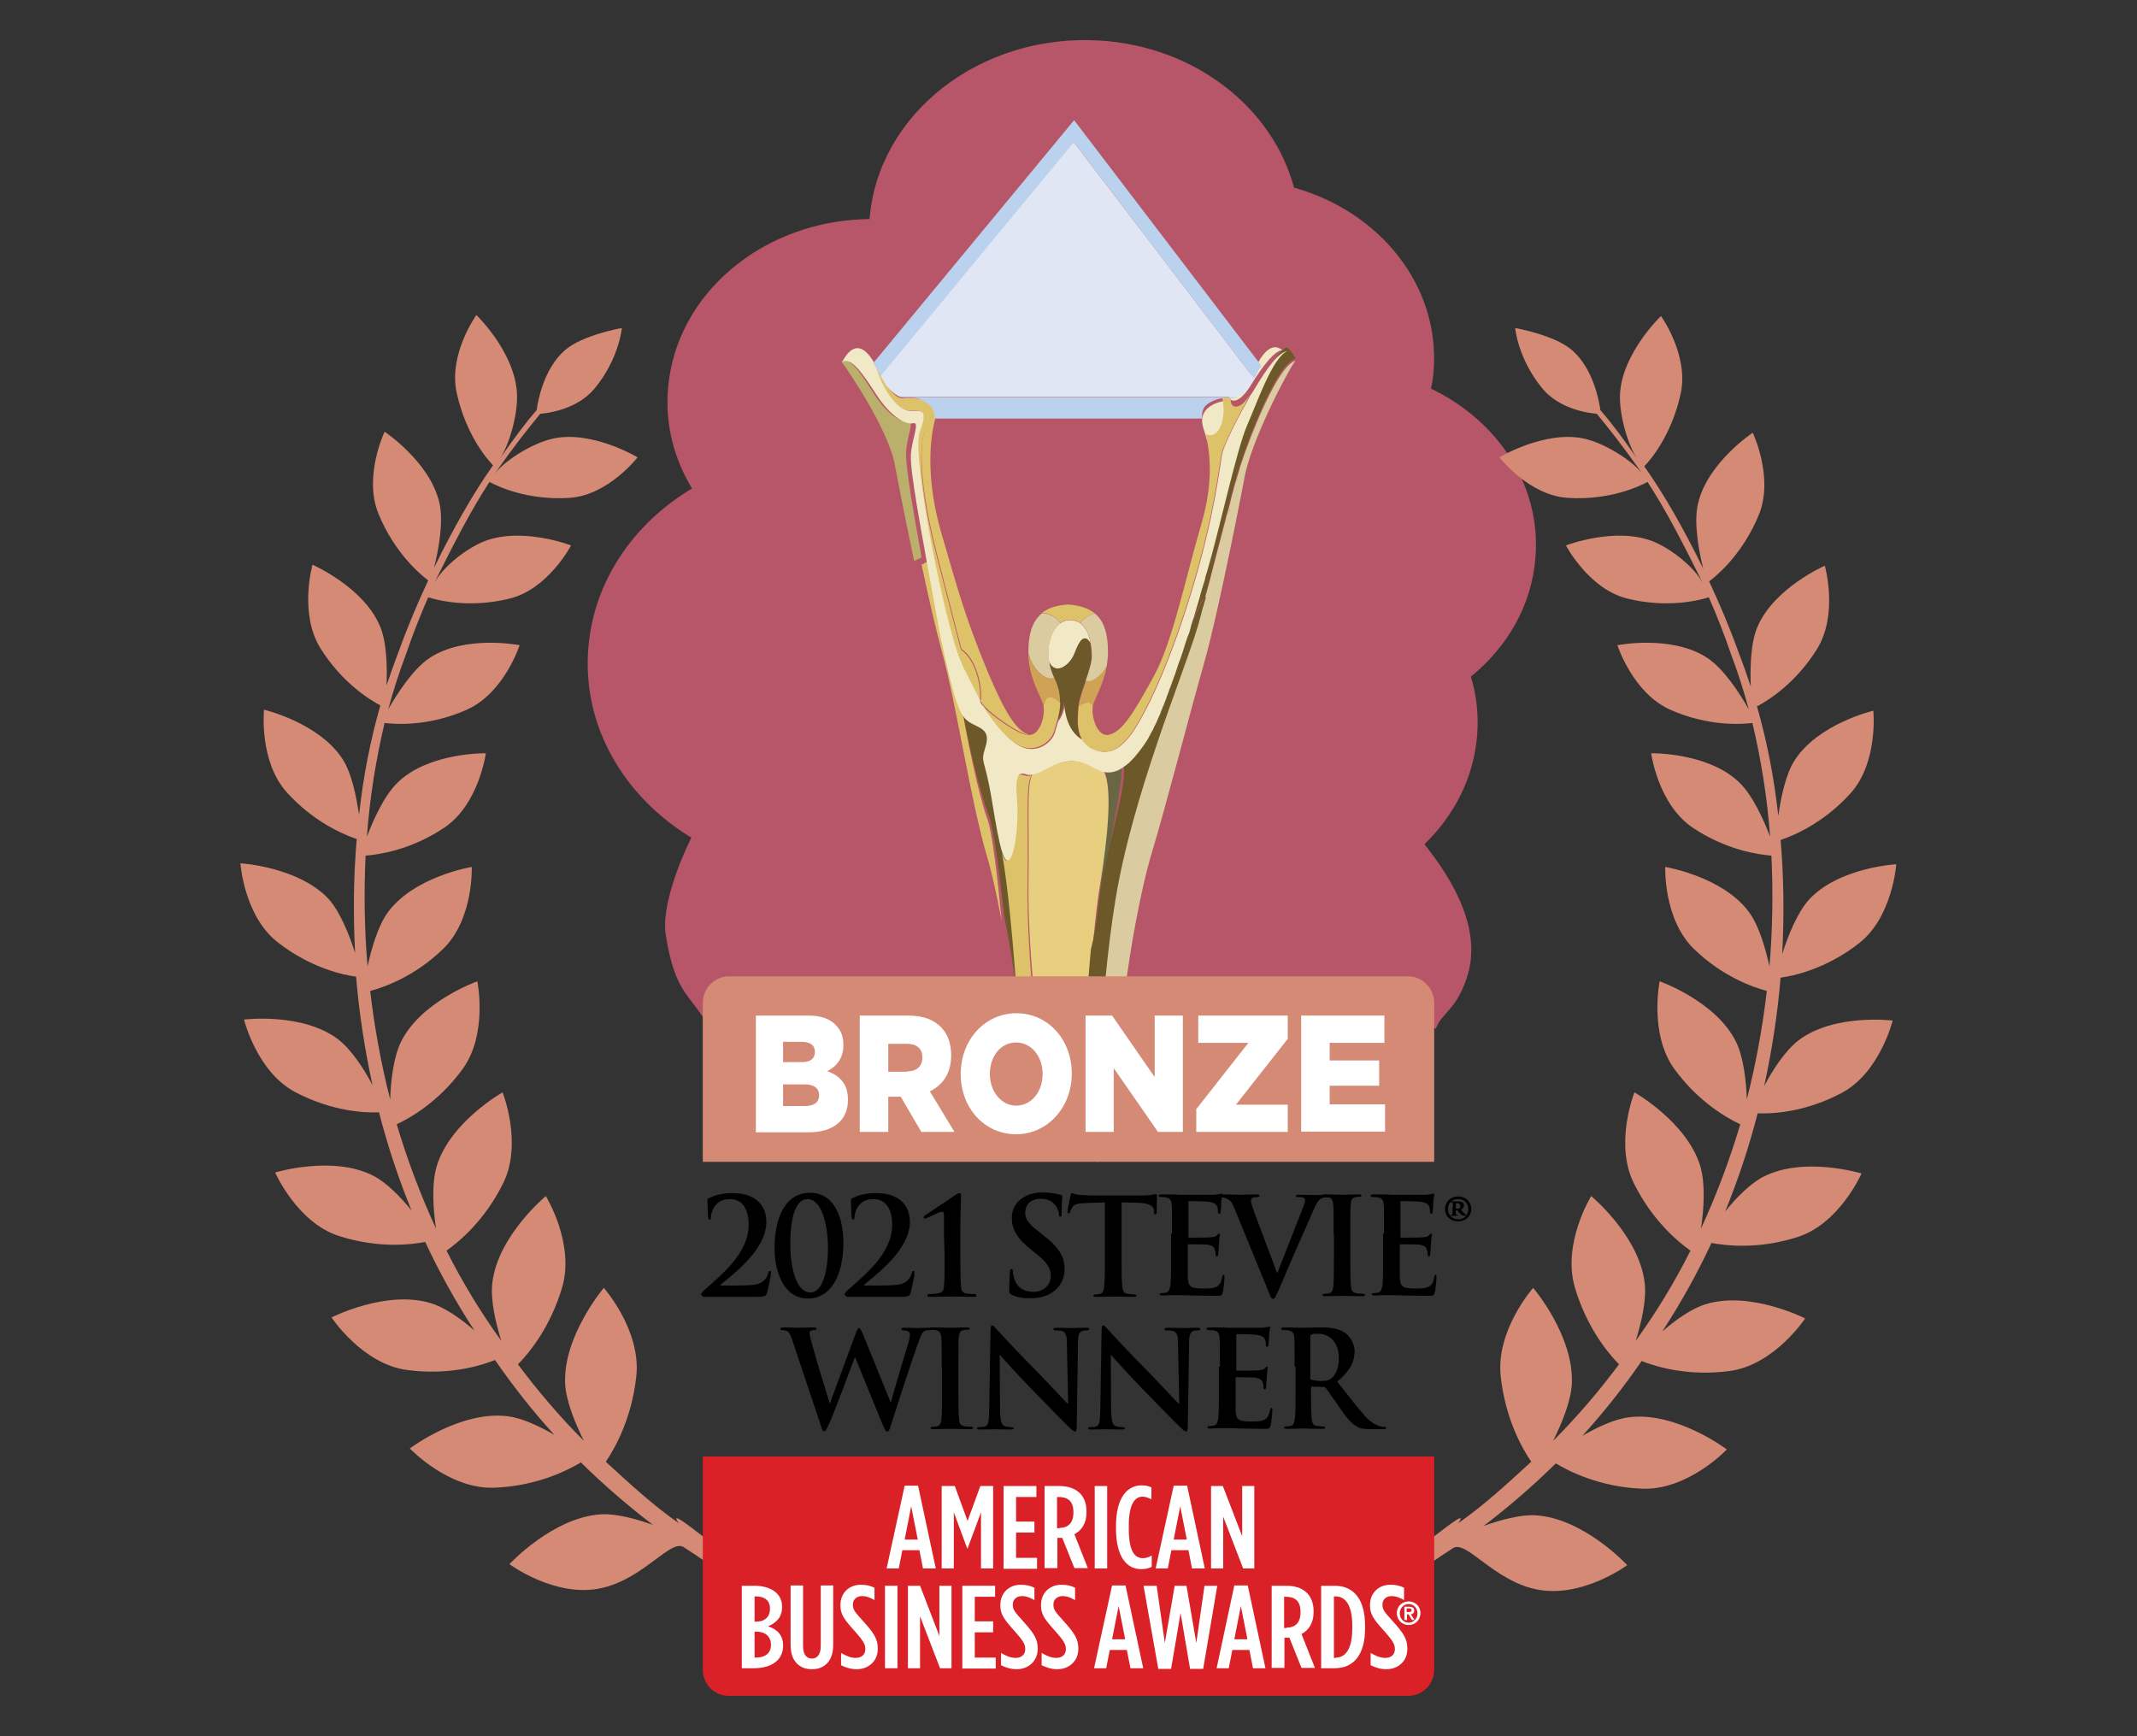 <?xml version="1.0" encoding="UTF-8"?> <svg xmlns="http://www.w3.org/2000/svg" width="160" height="130" viewBox="0 0 160 130" fill="none"><rect x="0" y="0" width="160" height="130" fill="#333333" stroke="none"/><g clip-path="url(#clip0_1443_1634)"><path d="M53.095 76.975C51.788 74.401 50.58 74.673 49.84 69.97C49.52 67.915 50.876 64.499 51.764 62.717C46.733 59.672 43.577 54.375 44.046 48.557C44.44 43.508 47.449 39.176 51.813 36.576C50.481 34.373 49.791 31.824 50.013 29.125C50.58 21.947 57.213 16.476 65.103 16.402C65.744 8.456 73.462 2.49 82.338 3.035C89.513 3.48 95.283 8.084 96.886 14.05C103.346 15.857 107.809 21.427 107.341 27.714C107.316 28.185 107.242 28.63 107.143 29.101C112.149 31.502 115.403 36.354 114.96 41.75C114.688 45.315 112.864 48.434 110.127 50.662C110.546 52.048 110.719 53.533 110.595 55.043C110.349 58.212 108.894 61.034 106.65 63.212C108.894 66.034 111.014 69.722 109.806 73.262C108.993 75.663 107.957 75.812 107.513 77L53.095 76.975Z" fill="#B75669"></path><path d="M83.987 57C83.49 57.456 83.053 57.506 82.656 57.38C83.173 58.595 82.894 62.443 82.417 66.266C82.278 67.304 82.139 69 82 71C82.159 70.165 82.318 69.152 82.417 68.013C82.755 63.911 84.146 59.025 83.987 57Z" fill="#686643"></path><path d="M81.415 78.747C81.24 81.605 81.087 84.199 81 85.688C81.218 85.784 81.437 85.88 81.677 86C81.808 84.535 81.939 82.782 81.983 81.341C82.048 78.291 81.939 77.09 81.415 78.747Z" fill="#CFA355"></path><path d="M91.866 30C90.836 30.106 89.685 30.691 90.079 31.992C90.17 32.284 90.261 32.576 90.352 32.922C91.684 33.426 92.29 31.381 91.866 30Z" fill="#F1E9C6"></path><path d="M94.16 27.2C93.368 28.618 92.809 29.541 92.017 29.406C91.877 30.059 92.623 30.509 93.624 28.888C94.626 27.267 95.418 26.299 96 26.209C95.371 25.714 94.766 26.119 94.16 27.2Z" fill="#F1E9C6"></path><path d="M69.057 33.061C68.908 34.367 68.983 36.88 70.124 41.378C71.266 45.851 71.986 48.59 71.986 48.59C73.351 49.52 73.55 51.983 73.426 52.41C73.277 52.837 76.355 55.074 77 54.998C76.007 54.697 75.064 52.963 73.922 50.224C72.209 46.102 71.638 43.866 70.497 39.971C69.355 36.076 69.578 33.035 70 31.452C70.05 31.276 70.05 31.126 70.075 31C69.355 31.226 69.181 32.081 69.057 33.061Z" fill="#DEC26A"></path><path d="M67.842 33.823C67.911 32.637 68.513 31.379 67.981 31.524C67.448 31.669 66.382 30.968 65.456 29.516C64.529 28.065 63.649 26.661 63 27.073C63.533 27.774 66.637 32.347 67.031 34.984C67.031 34.984 67.68 38.419 68.444 42L69 41.734C68.513 39.024 67.772 34.96 67.842 33.823Z" fill="#BAAF6B"></path><path d="M77.005 65.952C76.929 70.771 77.669 76.917 77.873 78.392C78.103 79.867 78.97 78.318 79.404 77.335C79.838 76.351 80.577 77.409 81.317 75.86C81.343 75.786 81.368 75.761 81.394 75.761C81.7 71.926 82.032 68.165 82.338 66.395C82.95 62.707 83.307 58.946 82.644 57.766C82.414 57.692 82.185 57.594 81.981 57.471C80.96 56.906 79.99 56.906 79.2 57.176C78.587 57.397 77.873 57.84 77.312 57.963C76.827 58.7 77.082 61.503 77.005 65.952Z" fill="#E7CF7F"></path><path d="M75.385 63.563C75.385 63.538 75.385 63.514 75.359 63.464C75.124 62.801 74.864 61.573 74.552 59.731C73.953 56.267 73.588 56.979 74.031 55.628C74.474 54.277 73.432 54.277 72.677 53.786C72.417 53.614 72.208 53.393 72 53C72.338 54.818 73.276 59.067 74.005 60.983C74.395 62.015 74.838 65.307 75.177 68.549C76.166 73.437 76.999 80.045 76.348 83.803C76.452 83.853 76.687 83.902 76.973 84C77.181 79.529 76.14 67.124 75.385 63.563Z" fill="#6D582A"></path><path d="M81 75.868C80.976 75.868 80.953 75.893 80.929 75.967C80.244 77.516 79.559 76.459 79.157 77.442C78.756 78.426 77.929 80 77.74 78.5C77.528 77.024 76.866 70.852 76.937 66.057C77.008 61.606 76.772 58.802 77.221 58.065C77.031 58.114 76.866 58.114 76.724 58.065C76.181 57.843 75.898 58.138 76.039 59.761C76.181 61.385 75.969 63.647 75.567 64.286C75.378 64.581 75.189 64.434 75 63.844C75 63.868 75 63.893 75.024 63.942C75.732 67.508 76.653 79.926 76.488 84.475C77.315 84.77 78.827 85.361 80.362 86C80.48 83.959 80.716 79.877 81 75.868Z" fill="#DEC26A"></path><path d="M72.036 53.116C71.648 52.288 71.259 50.757 70.555 47.42C70.555 47.42 70.02 44.585 69.656 42.376C69.632 42.251 69.607 42.126 69.583 42L69 42.276C69.51 44.685 70.069 47.144 70.506 48.725C71.624 52.765 72.644 59.841 73.907 64.157C74.247 65.286 74.636 67.018 75 69C74.684 65.688 74.296 62.3 73.907 61.271C73.202 59.314 72.352 54.973 72.036 53.116Z" fill="#DEC26A"></path><path d="M92.853 34.955C92.828 35.03 92.803 35.13 92.778 35.229C92.778 35.254 92.754 35.279 92.754 35.304C92.729 35.404 92.704 35.504 92.654 35.628C92.654 35.653 92.654 35.678 92.629 35.703C92.605 35.803 92.555 35.928 92.53 36.052C92.53 36.077 92.505 36.102 92.505 36.127C92.456 36.252 92.431 36.401 92.381 36.551C92.381 36.601 92.356 36.626 92.356 36.676C92.307 36.825 92.282 36.975 92.232 37.125C92.232 37.15 92.207 37.2 92.207 37.224C92.183 37.349 92.133 37.499 92.108 37.648C92.083 37.723 92.083 37.773 92.058 37.848C92.009 37.998 91.984 38.147 91.934 38.297C91.909 38.397 91.885 38.521 91.835 38.621C91.835 38.671 91.81 38.696 91.81 38.746C91.438 40.167 91.016 41.788 90.618 43.309C90.618 43.309 90.618 43.309 90.618 43.334C90.494 43.783 90.37 44.257 90.246 44.681C90.246 44.706 90.246 44.706 90.246 44.731C90.246 44.731 90.246 44.731 90.246 44.756C90.196 44.955 90.121 45.155 90.072 45.354L90.047 45.404C89.997 45.603 89.948 45.778 89.898 45.953V45.978C89.848 46.152 89.799 46.327 89.749 46.501C89.749 46.551 89.724 46.576 89.724 46.626C89.674 46.8 89.625 46.95 89.575 47.1C88.507 50.616 84.733 59.494 83.442 67.324C82.275 74.481 81.977 83.958 82.001 86.9C82.076 86.925 82.15 86.975 82.225 87C82.225 87 83.193 86.401 84.212 85.753C82.722 81.09 84.882 68.471 86.148 64.157C87.44 59.843 89.004 53.683 90.146 49.668C91.289 45.653 93.151 35.903 93.151 35.903C93.573 33.184 96.429 27.723 97 27C95.585 27.424 93.424 33.16 92.853 34.955Z" fill="#DACBA1"></path><path d="M93.288 31.656C92.486 33.482 91.207 39.594 90.254 42.739C90.204 42.866 90.179 42.993 90.129 43.145C90.129 43.17 90.103 43.221 90.103 43.246C90.078 43.373 90.028 43.5 90.003 43.627C89.903 43.956 89.802 44.286 89.702 44.641C89.702 44.641 89.702 44.641 89.702 44.667C89.552 45.199 89.376 45.757 89.201 46.366C89.201 46.391 89.201 46.417 89.176 46.417C89.125 46.594 89.05 46.772 89 46.975V47C89.05 46.924 89.075 46.848 89.125 46.772C89.627 45.732 90.129 44.514 90.179 44.87C90.179 44.844 90.179 44.844 90.179 44.819C90.304 44.388 90.43 43.906 90.555 43.449C90.555 43.449 90.555 43.449 90.555 43.424C90.956 41.851 91.382 40.228 91.759 38.783L91.784 38.656C91.809 38.554 91.834 38.428 91.884 38.326C91.934 38.174 91.959 38.022 92.009 37.87C92.034 37.794 92.034 37.743 92.06 37.667C92.085 37.514 92.135 37.388 92.16 37.236C92.16 37.21 92.185 37.159 92.185 37.134C92.235 36.982 92.26 36.83 92.31 36.678C92.31 36.627 92.335 36.601 92.335 36.551C92.386 36.399 92.411 36.246 92.461 36.12C92.461 36.094 92.486 36.069 92.486 36.044C92.511 35.917 92.561 35.815 92.586 35.688C92.586 35.663 92.611 35.638 92.611 35.612C92.636 35.486 92.686 35.384 92.712 35.283C92.712 35.257 92.712 35.232 92.737 35.206C92.762 35.105 92.787 35.004 92.812 34.928C93.389 33.101 95.546 27.268 97 26.837C96.799 26.456 96.574 26.177 96.373 26C95.219 26.456 94.016 29.982 93.288 31.656Z" fill="#6D582A"></path><path d="M92.126 38C92.076 38.15 92.05 38.3 92 38.45C92.025 38.3 92.076 38.15 92.126 38Z" fill="#6D582A"></path><path d="M92.543 36.17C92.493 36.295 92.468 36.445 92.418 36.596C92.468 36.445 92.493 36.32 92.543 36.17Z" fill="#6D582A"></path><path d="M92.765 35.373C92.74 35.474 92.714 35.575 92.664 35.7C92.714 35.575 92.74 35.474 92.765 35.373Z" fill="#6D582A"></path><path d="M92.395 36.718C92.345 36.868 92.32 37.019 92.269 37.169C92.32 37.019 92.345 36.868 92.395 36.718Z" fill="#6D582A"></path><path d="M92.863 35.025C92.837 35.101 92.812 35.201 92.787 35.302C92.812 35.201 92.837 35.101 92.863 35.025Z" fill="#6D582A"></path><path d="M90.274 44.763C90.274 44.738 90.274 44.738 90.274 44.712C90.299 44.738 90.299 44.738 90.274 44.763Z" fill="#6D582A"></path><path d="M91.876 38.661L91.851 38.786C91.851 38.736 91.876 38.711 91.876 38.661Z" fill="#6D582A"></path><path d="M92.247 37.266C92.222 37.392 92.171 37.542 92.146 37.692C92.171 37.542 92.222 37.416 92.247 37.266Z" fill="#6D582A"></path><path d="M92.666 35.772C92.641 35.872 92.59 35.998 92.565 36.123C92.59 35.973 92.616 35.872 92.666 35.772Z" fill="#6D582A"></path><path d="M83.523 67.325C84.804 59.53 88.549 50.64 89.609 47.128C89.658 46.979 89.707 46.804 89.756 46.655C89.756 46.605 89.781 46.58 89.781 46.53C89.83 46.356 89.88 46.182 89.929 46.007V45.983C89.978 45.808 90.028 45.609 90.077 45.435L90.101 45.385C90.151 45.186 90.2 44.986 90.274 44.787V44.762C90.249 44.438 89.732 45.609 89.239 46.63C89.214 46.705 89.165 46.779 89.116 46.854C89.067 47.053 88.993 47.228 88.943 47.427C88.943 47.452 88.943 47.452 88.919 47.477C88.87 47.651 88.82 47.825 88.746 47.975C88.722 48.025 88.722 48.05 88.697 48.099C88.648 48.249 88.599 48.423 88.549 48.572C88.549 48.597 88.525 48.647 88.525 48.672C88.451 48.871 88.401 49.046 88.328 49.245C88.328 49.27 88.303 49.295 88.303 49.32C88.254 49.469 88.204 49.643 88.13 49.793C88.106 49.843 88.106 49.892 88.081 49.942C88.032 50.092 87.983 50.241 87.933 50.391C87.909 50.44 87.909 50.465 87.884 50.515C87.81 50.689 87.761 50.889 87.687 51.063C87.687 51.088 87.662 51.113 87.662 51.138C87.613 51.287 87.539 51.437 87.49 51.586C87.465 51.636 87.441 51.686 87.441 51.735C87.391 51.86 87.342 51.984 87.293 52.134C87.268 52.184 87.268 52.233 87.243 52.283C87.169 52.458 87.12 52.607 87.046 52.781C87.046 52.806 87.022 52.831 87.022 52.831C86.972 52.981 86.898 53.105 86.849 53.255C86.825 53.304 86.8 53.354 86.8 53.404C86.751 53.529 86.701 53.628 86.652 53.728C86.627 53.778 86.603 53.827 86.603 53.852C86.529 54.002 86.48 54.151 86.406 54.276C86.406 54.276 86.406 54.3 86.381 54.3C86.332 54.425 86.258 54.55 86.209 54.674C86.184 54.724 86.159 54.749 86.135 54.799C86.085 54.898 86.036 54.973 85.987 55.072C85.962 55.097 85.938 55.147 85.938 55.172C85.864 55.297 85.814 55.396 85.74 55.496C85.642 55.645 85.543 55.795 85.445 55.919C85.42 55.944 85.396 55.994 85.371 56.019C85.297 56.118 85.223 56.243 85.125 56.343C85.1 56.367 85.1 56.392 85.075 56.392C85.001 56.492 84.903 56.592 84.829 56.691C84.804 56.716 84.78 56.766 84.73 56.791C84.681 56.866 84.607 56.915 84.558 56.965C84.533 56.99 84.509 57.015 84.484 57.04C84.41 57.115 84.336 57.164 84.287 57.214C84.238 57.239 84.213 57.264 84.188 57.289C84.164 57.289 84.164 57.314 84.139 57.339C84.336 59.331 82.612 64.138 82.193 68.147C82.07 69.268 81.897 70.239 81.675 71.086C81.454 73.502 81.256 76.366 81.059 79.005C81.626 77.287 81.749 78.532 81.7 81.67C81.675 83.165 81.527 84.958 81.355 86.502C81.601 86.601 81.848 86.726 82.094 86.825C82.07 83.936 82.341 74.448 83.523 67.325Z" fill="#6D582A"></path><path d="M89.782 46.53C89.782 46.581 89.756 46.607 89.756 46.658C89.756 46.607 89.782 46.581 89.782 46.53Z" fill="#6D582A"></path><path d="M89.957 45.983V46.011C89.928 46.011 89.928 46.011 89.957 45.983Z" fill="#6D582A"></path><path d="M90.126 45.385L90.101 45.436L90.126 45.385Z" fill="#6D582A"></path><path d="M90.249 43.17C90.249 43.144 90.274 43.094 90.274 43.069C90.274 43.119 90.249 43.144 90.249 43.17Z" fill="#F1E9C6"></path><path d="M89.831 44.538C89.929 44.19 90.028 43.841 90.126 43.542C90.052 43.841 89.954 44.19 89.831 44.538Z" fill="#F1E9C6"></path><path d="M89.141 46.831C89.19 46.656 89.264 46.456 89.313 46.282C89.264 46.456 89.214 46.631 89.141 46.831Z" fill="#F1E9C6"></path><path d="M89.338 46.207C89.51 45.634 89.683 45.061 89.83 44.538C89.683 45.086 89.51 45.634 89.338 46.207Z" fill="#F1E9C6"></path><path d="M87.909 50.54C87.835 50.715 87.786 50.915 87.712 51.09C87.786 50.915 87.859 50.74 87.909 50.54Z" fill="#F1E9C6"></path><path d="M86.111 54.824C86.061 54.924 86.012 55 85.962 55.1C86.012 55 86.061 54.899 86.111 54.824Z" fill="#F1E9C6"></path><path d="M85.914 55.172C85.84 55.298 85.79 55.398 85.716 55.499C85.79 55.398 85.84 55.298 85.914 55.172Z" fill="#F1E9C6"></path><path d="M86.579 53.877C86.505 54.027 86.455 54.177 86.381 54.303C86.455 54.177 86.505 54.027 86.579 53.877Z" fill="#F1E9C6"></path><path d="M85.423 55.919C85.398 55.945 85.372 55.995 85.346 56.021C85.372 55.995 85.398 55.97 85.423 55.919Z" fill="#F1E9C6"></path><path d="M86.801 53.429C86.751 53.554 86.702 53.655 86.652 53.755C86.702 53.655 86.751 53.529 86.801 53.429Z" fill="#F1E9C6"></path><path d="M86.357 54.325C86.283 54.451 86.234 54.576 86.184 54.702C86.234 54.576 86.308 54.451 86.357 54.325Z" fill="#F1E9C6"></path><path d="M84.561 56.966C84.535 56.991 84.51 57.016 84.484 57.041C84.51 57.041 84.535 56.991 84.561 56.966Z" fill="#F1E9C6"></path><path d="M84.164 57.315C84.189 57.29 84.241 57.264 84.266 57.239C84.241 57.264 84.189 57.29 84.164 57.315Z" fill="#F1E9C6"></path><path d="M84.833 56.691C84.807 56.716 84.782 56.767 84.731 56.792C84.756 56.767 84.782 56.742 84.833 56.691Z" fill="#F1E9C6"></path><path d="M85.104 56.343C85.077 56.369 85.077 56.396 85.05 56.396C85.077 56.396 85.104 56.369 85.104 56.343Z" fill="#F1E9C6"></path><path d="M87.465 51.785C87.416 51.91 87.367 52.036 87.317 52.186C87.367 52.036 87.416 51.91 87.465 51.785Z" fill="#F1E9C6"></path><path d="M87.022 52.856C86.972 53.007 86.898 53.132 86.849 53.282C86.923 53.132 86.972 53.007 87.022 52.856Z" fill="#F1E9C6"></path><path d="M88.747 48.125C88.697 48.275 88.648 48.45 88.599 48.6C88.623 48.45 88.673 48.275 88.747 48.125Z" fill="#F1E9C6"></path><path d="M88.549 48.697C88.475 48.897 88.426 49.072 88.352 49.272C88.426 49.072 88.475 48.897 88.549 48.697Z" fill="#F1E9C6"></path><path d="M88.944 47.502C88.894 47.677 88.845 47.853 88.771 48.003C88.82 47.828 88.894 47.652 88.944 47.502Z" fill="#F1E9C6"></path><path d="M88.328 49.345C88.278 49.495 88.229 49.671 88.155 49.821C88.229 49.671 88.278 49.52 88.328 49.345Z" fill="#F1E9C6"></path><path d="M87.269 52.308C87.195 52.484 87.145 52.634 87.071 52.81C87.121 52.634 87.195 52.484 87.269 52.308Z" fill="#F1E9C6"></path><path d="M88.106 49.993C88.057 50.143 88.007 50.293 87.958 50.443C88.007 50.268 88.057 50.118 88.106 49.993Z" fill="#F1E9C6"></path><path d="M89.14 46.855C89.091 47.054 89.017 47.229 88.968 47.429C89.017 47.254 89.067 47.054 89.14 46.855Z" fill="#F1E9C6"></path><path d="M87.687 51.163C87.638 51.313 87.564 51.463 87.514 51.613C87.588 51.463 87.638 51.313 87.687 51.163Z" fill="#F1E9C6"></path><path d="M68.075 30.741C68.913 30.741 69.43 30.592 68.79 32.31C68.149 34.029 70.564 46.207 71.771 49.27L72.067 49.918L73.348 52.433C73.496 52.01 73.274 49.569 71.943 48.648C71.943 48.648 71.229 45.933 70.096 41.5C68.962 37.067 68.888 34.552 69.036 33.257C69.135 32.285 69.332 31.439 70.022 31.239C70.046 30.044 68.593 29.695 67.829 29.82C66.967 29.969 66.4 28.948 65.562 27.379C66.03 29.297 67.238 30.741 68.075 30.741Z" fill="#DEC26A"></path><path d="M93.872 29.222C93.749 29.421 93.65 29.571 93.552 29.695C93.552 29.72 93.527 29.77 93.527 29.795C93.182 30.368 91.605 33.232 91.482 34.103C91.334 34.95 90.915 38.686 89.289 44.065C87.663 49.444 86.111 52.732 85.052 54.45C83.992 56.169 82.933 56.666 81.726 56.019C81.43 55.845 81.208 55.621 81.06 55.371C81.011 55.347 80.987 55.347 80.962 55.322C79.681 54.475 79.755 52.607 79.755 52.607C79.656 53.404 79.385 53.828 79.237 54.002C79.139 54.325 79.04 54.599 78.991 54.824C78.769 55.621 77.513 56.617 76.157 55.745C75.197 55.123 74.186 53.703 73.694 52.956C73.472 52.732 73.349 52.557 73.398 52.458L72.117 49.942L71.846 49.295C70.639 46.207 68.224 34.054 68.865 32.335C69.505 30.617 69.013 30.766 68.15 30.766C67.288 30.766 66.105 29.322 65.588 27.404C64.75 25.835 63.888 25.536 63.05 27.105C63.765 26.682 64.676 28.102 65.662 29.621C66.647 31.115 67.781 31.837 68.347 31.688C68.914 31.538 68.273 32.833 68.2 34.054C68.126 35.274 68.988 39.782 69.481 42.571C69.875 44.762 70.392 47.577 70.392 47.577C71.452 52.508 71.821 53.529 72.511 54.027C73.226 54.525 74.211 54.525 73.792 55.895C73.374 57.264 73.718 56.542 74.285 60.053C74.852 63.565 75.197 64.91 75.64 64.287C76.059 63.64 76.281 61.349 76.133 59.705C75.985 58.061 76.281 57.762 76.847 57.986C77.414 58.211 78.4 57.488 79.188 57.19C79.976 56.891 80.888 56.891 81.874 57.488C82.539 57.862 83.278 58.086 84.214 57.364C84.239 57.339 84.288 57.314 84.313 57.289C84.386 57.239 84.46 57.165 84.534 57.115C84.559 57.09 84.584 57.065 84.608 57.04C84.657 56.99 84.731 56.916 84.781 56.866C84.805 56.841 84.83 56.791 84.879 56.766C84.953 56.666 85.052 56.567 85.126 56.467C85.126 56.442 85.15 56.442 85.175 56.417C85.249 56.318 85.323 56.218 85.421 56.094C85.446 56.069 85.471 56.019 85.495 55.994C85.594 55.87 85.692 55.72 85.791 55.571C85.865 55.471 85.914 55.371 85.988 55.247C86.013 55.222 86.037 55.172 86.037 55.147C86.087 55.073 86.136 54.973 86.185 54.873C86.21 54.824 86.234 54.799 86.259 54.749C86.333 54.624 86.382 54.525 86.431 54.375C86.431 54.375 86.431 54.35 86.456 54.35C86.53 54.226 86.579 54.077 86.653 53.927C86.678 53.877 86.703 53.828 86.703 53.803C86.752 53.703 86.801 53.578 86.85 53.479C86.875 53.429 86.9 53.379 86.9 53.329C86.949 53.205 87.023 53.055 87.072 52.906C87.072 52.881 87.097 52.856 87.097 52.856C87.171 52.682 87.22 52.532 87.294 52.358C87.318 52.308 87.318 52.258 87.343 52.209C87.392 52.084 87.442 51.96 87.491 51.81C87.516 51.76 87.54 51.711 87.54 51.661C87.589 51.511 87.663 51.362 87.713 51.212C87.713 51.188 87.737 51.163 87.737 51.138C87.811 50.964 87.86 50.764 87.934 50.59C87.959 50.54 87.959 50.515 87.984 50.465C88.033 50.316 88.082 50.166 88.131 50.017C88.156 49.967 88.156 49.917 88.181 49.868C88.23 49.718 88.279 49.544 88.353 49.395C88.353 49.37 88.378 49.345 88.378 49.32C88.452 49.121 88.501 48.946 88.575 48.747C88.575 48.722 88.6 48.672 88.6 48.647C88.649 48.498 88.698 48.324 88.747 48.174C88.772 48.124 88.772 48.099 88.797 48.05C88.846 47.875 88.895 47.701 88.969 47.552C88.969 47.527 88.969 47.502 88.994 47.502C89.068 47.303 89.117 47.103 89.166 46.929C89.166 46.904 89.166 46.904 89.166 46.879C89.216 46.705 89.289 46.506 89.339 46.331C89.339 46.306 89.339 46.282 89.363 46.282C89.536 45.709 89.708 45.136 89.856 44.613C89.856 44.613 89.856 44.613 89.856 44.588C89.955 44.239 90.053 43.891 90.152 43.592C90.201 43.467 90.226 43.343 90.25 43.218C90.25 43.193 90.275 43.144 90.275 43.119C90.324 42.994 90.349 42.845 90.398 42.72C91.31 39.632 92.591 33.63 93.379 31.837C94.094 30.218 95.276 26.757 96.385 26.284C95.745 26.383 94.931 27.429 93.872 29.222Z" fill="#F1E9C6"></path><path d="M80.468 48.922C80.813 48 81.183 47.427 81.601 48.075C81.626 48.1 81.626 48.125 81.651 48.15C81.503 47.303 81.084 46.431 80.098 46.431C78.99 46.431 78.3 47.95 78.522 49.519C79.014 50.64 80.123 49.818 80.468 48.922Z" fill="#F1E9C6"></path><path d="M80.887 55.297C80.936 55.322 80.961 55.346 80.986 55.346C80.542 54.575 80.69 53.504 80.739 52.856C80.813 52.009 81.725 50.067 81.725 49.145C81.725 48.871 81.7 48.523 81.626 48.149C81.601 48.124 81.577 48.099 81.577 48.074C81.158 47.427 80.788 48 80.444 48.921C80.099 49.818 78.99 50.64 78.522 49.494C78.571 49.892 78.694 50.316 78.891 50.714C79.556 52.034 79.384 53.155 79.138 53.977C79.285 53.802 79.556 53.379 79.655 52.582C79.704 52.557 79.63 54.425 80.887 55.297Z" fill="#6D582A"></path><path d="M81.971 45.933C81.527 45.559 80.887 45.335 79.975 45.261C79.113 45.31 78.472 45.534 78.029 45.883C78.743 45.933 79.162 46.331 79.409 46.63C79.606 46.481 79.852 46.406 80.123 46.406C80.443 46.406 80.69 46.506 80.887 46.655C81.084 46.381 81.429 46.057 81.971 45.933Z" fill="#DEC26A"></path><path d="M78.128 52.856C78.275 53.578 77.832 55.297 76.846 54.998C76.354 55.048 74.383 53.703 73.619 52.906C74.112 53.653 75.097 55.098 76.083 55.695C77.438 56.542 78.694 55.546 78.916 54.774C79.039 54.276 79.359 53.554 79.384 52.607C78.916 52.159 78.3 51.835 78.128 52.856Z" fill="#DEC26A"></path><path d="M78.916 50.715C78.177 49.195 78.497 47.303 79.409 46.655C79.187 46.356 78.744 45.958 78.029 45.908C77.241 46.531 76.994 47.577 76.994 48.872C77.364 50.49 78.694 51.063 78.916 50.715Z" fill="#DACBA1"></path><path d="M78.916 50.715C78.694 51.063 77.364 50.49 76.994 48.847C76.994 50.839 77.98 52.134 78.128 52.856C78.3 51.835 78.916 52.159 79.36 52.632C79.384 52.059 79.261 51.412 78.916 50.715Z" fill="#CFA355"></path><path d="M82.858 49.892C82.907 49.569 82.956 49.22 82.956 48.846C82.956 47.601 82.734 46.555 81.971 45.933C81.429 46.057 81.084 46.406 80.887 46.655C81.626 47.178 81.749 48.473 81.749 49.145C81.749 49.593 81.527 50.291 81.281 50.988C81.7 51.163 82.39 50.739 82.858 49.892Z" fill="#DACBA1"></path><path d="M92.171 29.795C91.974 29.77 91.752 29.77 91.506 29.795C91.851 31.09 91.358 32.983 90.274 32.51C90.619 34.029 90.865 36.17 89.905 39.383C88.771 43.243 87.786 48.124 86.357 50.69C84.928 53.28 84.09 54.699 83.105 54.998C82.119 55.297 81.676 53.553 81.823 52.856C81.602 52.283 80.764 52.856 80.764 52.856C80.69 53.703 80.468 55.371 81.676 56.019C82.883 56.666 83.942 56.168 85.002 54.45C86.061 52.732 87.613 49.444 89.239 44.065C90.865 38.686 91.284 34.975 91.432 34.103C91.58 33.232 93.132 30.393 93.477 29.795C93.502 29.77 93.502 29.745 93.502 29.695C92.639 30.916 92.023 30.442 92.171 29.795Z" fill="#DEC26A"></path><path d="M81.823 52.856C81.946 52.283 82.612 51.312 82.858 49.892C82.39 50.714 81.7 51.137 81.306 50.963C81.059 51.685 80.813 52.407 80.764 52.831C80.764 52.856 81.601 52.283 81.823 52.856Z" fill="#CFA355"></path><path d="M93.895 28.351C94.068 28.027 94.24 27.678 94.437 27.379L80.419 9L65.365 27.205C65.463 27.305 65.735 27.753 65.956 28.176L80.419 10.669L93.895 28.351Z" fill="#BAD2ED"></path><path d="M80.394 10.644L65.932 28.151C66.154 28.525 66.326 28.824 66.326 28.824C66.326 28.824 66.819 29.496 67.41 29.72H92.639C93.009 29.596 93.23 29.347 93.477 29.048C93.625 28.849 93.748 28.599 93.896 28.35L80.394 10.644Z" fill="#E1E6F4"></path><path d="M67.804 29.795C67.804 29.795 68.519 29.695 68.962 29.944C69.43 30.193 69.997 30.442 69.972 31.339H90.003C90.003 31.339 89.929 30.766 90.225 30.418C90.52 30.069 91.21 29.845 91.506 29.82C91.801 29.77 92.171 29.82 92.171 29.82C92.368 29.82 92.516 29.795 92.664 29.745H67.41C67.533 29.77 67.656 29.795 67.804 29.795Z" fill="#BAD2ED"></path><path d="M58.949 118.486C56.373 117.889 55.048 116.744 53.085 115.374C52.079 114.652 49.994 112.91 50.828 114.055C48.865 112.686 47.148 111.092 45.356 109.449C46.019 108.479 47.295 106.238 47.638 103.076C48.031 99.616 45.209 96.43 45.209 96.43C45.209 96.43 42.142 100.039 42.314 103.624C42.388 104.943 43.075 106.587 43.713 107.881C41.946 106.114 40.302 104.197 38.781 102.155C39.591 101.334 41.21 99.392 42.093 96.38C43.05 93.094 40.867 89.559 40.867 89.559C40.867 89.559 37.309 92.496 36.867 96.006C36.696 97.301 37.113 99.043 37.53 100.388C35.96 98.222 34.61 95.981 33.432 93.641C34.316 93.019 36.279 91.426 37.677 88.588C39.149 85.6 37.628 81.791 37.628 81.791C37.628 81.791 33.702 84.007 32.697 87.318C32.304 88.638 32.427 90.554 32.647 91.998C31.47 89.434 30.488 86.82 29.703 84.181C30.66 83.733 32.819 82.538 34.635 80.049C36.548 77.41 35.739 73.477 35.739 73.477C35.739 73.477 31.568 74.945 30.047 77.958C29.458 79.128 29.262 80.92 29.212 82.314C28.526 79.626 28.035 76.912 27.716 74.199C28.722 73.925 31.004 73.153 33.163 71.062C35.469 68.846 35.322 64.913 35.322 64.913C35.322 64.913 31.053 65.61 29.065 68.274C28.305 69.294 27.814 71.012 27.52 72.356C27.274 69.543 27.25 66.755 27.372 64.067C28.305 63.992 30.734 63.668 33.261 61.975C35.861 60.233 36.377 56.399 36.377 56.399C36.377 56.399 32.132 56.324 29.801 58.565C28.795 59.511 27.961 61.353 27.471 62.648C27.691 59.66 28.157 56.822 28.795 54.134C29.605 54.233 32.108 54.407 34.954 53.138C37.751 51.893 38.904 48.308 38.904 48.308C38.904 48.308 34.831 47.512 32.181 49.254C30.93 50.076 29.728 51.943 29.065 53.113C29.458 51.669 29.899 50.3 30.39 49.005C30.905 47.487 31.47 46.068 32.059 44.723C32.844 44.972 35.199 45.545 38.143 44.823C41.038 44.126 42.756 40.84 42.756 40.84C42.756 40.84 38.953 39.371 36.107 40.591C34.782 41.163 33.065 42.533 32.476 43.728C34.095 40.466 35.273 38.201 36.647 36.085C37.236 36.409 39.493 37.479 42.609 37.28C45.528 37.106 47.736 34.243 47.736 34.243C47.736 34.243 44.301 32.176 41.357 32.849C39.812 33.197 37.702 34.541 37.015 35.512C38.56 33.297 39.493 32.152 40.45 30.982C41.136 30.932 43.246 30.608 44.498 29.114C46.362 26.874 46.559 24.559 46.559 24.559C46.559 24.559 43.59 25.082 42.29 26.227C40.67 27.646 40.253 30.135 40.18 30.708C39.37 31.629 38.462 32.849 37.407 34.367C38.119 33.347 38.781 31.056 38.708 29.488C38.56 26.351 35.665 23.588 35.665 23.588C35.665 23.588 33.555 26.526 34.193 29.413C34.88 32.55 36.475 34.392 36.916 34.84C35.469 36.882 33.972 39.495 32.5 42.508C32.819 41.238 33.236 39.072 32.893 37.629C32.181 34.566 28.795 32.326 28.795 32.326C28.795 32.326 27.201 35.662 28.329 38.45C29.532 41.412 31.494 43.031 32.059 43.454C31.298 45.097 30.537 46.864 29.85 48.781C29.532 49.603 29.237 50.449 28.943 51.321C28.992 49.976 28.967 48.109 28.452 46.889C27.225 43.952 23.398 42.284 23.398 42.284C23.398 42.284 22.367 45.918 23.986 48.532C25.606 51.121 27.667 52.391 28.477 52.814C27.74 55.378 27.201 58.117 26.882 61.005C26.685 59.66 26.342 57.918 25.655 56.847C23.888 54.109 19.767 53.138 19.767 53.138C19.767 53.138 19.374 56.972 21.459 59.312C23.52 61.602 25.827 62.523 26.71 62.822C26.465 65.585 26.44 68.448 26.587 71.361C26.17 70.041 25.483 68.299 24.6 67.303C22.318 64.888 18 64.639 18 64.639C18 64.639 18.27 68.573 20.773 70.539C23.275 72.506 25.753 73.004 26.661 73.128C26.882 75.817 27.299 78.53 27.888 81.244C27.25 80.024 26.317 78.605 25.336 77.833C22.662 75.792 18.27 76.34 18.27 76.34C18.27 76.34 19.227 80.248 22.097 81.767C24.87 83.235 27.372 83.335 28.378 83.285C29.016 85.775 29.826 88.214 30.807 90.629C29.998 89.633 28.967 88.563 27.961 88.04C24.919 86.472 20.601 87.791 20.601 87.791C20.601 87.791 22.245 91.55 25.385 92.546C28.305 93.492 30.758 93.193 31.838 92.994C32.893 95.26 34.12 97.475 35.518 99.616C34.537 98.77 33.334 97.898 32.255 97.575C28.918 96.554 24.821 98.645 24.821 98.645C24.821 98.645 27.127 102.13 30.464 102.578C33.58 103.002 36.009 102.255 37.064 101.832C38.438 103.823 39.91 105.69 41.505 107.433C40.376 106.786 39.076 106.163 37.971 106.039C34.438 105.616 30.685 108.454 30.685 108.454C30.685 108.454 33.604 111.541 37.039 111.391C40.204 111.267 42.486 110.097 43.492 109.499C45.209 111.192 47 112.736 48.89 114.179C47.638 113.731 46.191 113.333 45.038 113.383C41.406 113.582 38.143 117.117 38.143 117.117C38.143 117.117 41.603 119.681 45.038 118.909C48.203 118.212 50.215 115.2 51.196 115.847C53.846 117.565 55.171 118.685 58.532 120.528C57.305 119.855 60.249 118.785 58.949 118.486Z" fill="#D48A74"></path><path d="M101.051 118.486C103.628 117.888 104.952 116.743 106.915 115.374C107.921 114.652 110.007 112.909 109.172 114.055C111.135 112.685 112.853 111.092 114.644 109.449C113.981 108.478 112.705 106.238 112.362 103.076C111.969 99.616 114.791 96.429 114.791 96.429C114.791 96.429 117.858 100.014 117.686 103.624C117.612 104.943 116.925 106.586 116.288 107.881C118.054 106.113 119.698 104.196 121.219 102.155C120.409 101.333 118.79 99.392 117.907 96.379C116.95 93.093 119.134 89.558 119.134 89.558C119.134 89.558 122.691 92.496 123.133 96.006C123.305 97.301 122.888 99.043 122.47 100.387C124.041 98.222 125.39 95.981 126.568 93.641C125.684 93.019 123.722 91.425 122.323 88.587C120.851 85.6 122.372 81.791 122.372 81.791C122.372 81.791 126.298 84.007 127.304 87.318C127.696 88.637 127.574 90.554 127.353 91.998C128.531 89.434 129.512 86.82 130.297 84.181C129.34 83.733 127.181 82.538 125.366 80.049C123.452 77.41 124.261 73.476 124.261 73.476C124.261 73.476 128.432 74.945 129.954 77.957C130.542 79.127 130.739 80.92 130.788 82.314C131.475 79.625 131.965 76.912 132.284 74.198C131.278 73.924 128.997 73.153 126.838 71.062C124.531 68.846 124.679 64.913 124.679 64.913C124.679 64.913 128.948 65.61 130.935 68.273C131.696 69.294 132.186 71.012 132.481 72.356C132.726 69.543 132.751 66.755 132.628 64.066C131.696 63.992 129.267 63.668 126.74 61.975C124.139 60.233 123.624 56.399 123.624 56.399C123.624 56.399 127.868 56.324 130.199 58.565C131.205 59.511 132.039 61.353 132.53 62.647C132.309 59.66 131.843 56.822 131.205 54.133C130.395 54.233 127.893 54.407 125.047 53.138C122.25 51.893 121.096 48.308 121.096 48.308C121.096 48.308 125.169 47.511 127.819 49.254C129.07 50.075 130.273 51.943 130.935 53.113C130.542 51.669 130.101 50.3 129.61 49.005C129.095 47.486 128.531 46.068 127.942 44.723C127.157 44.972 124.801 45.545 121.857 44.823C118.962 44.126 117.244 40.84 117.244 40.84C117.244 40.84 121.047 39.371 123.893 40.591C125.218 41.163 126.936 42.532 127.525 43.727C125.905 40.466 124.728 38.201 123.354 36.085C122.765 36.408 120.508 37.479 117.392 37.28C114.472 37.105 112.264 34.243 112.264 34.243C112.264 34.243 115.699 32.176 118.643 32.849C120.189 33.197 122.299 34.541 122.986 35.512C121.44 33.297 120.508 32.151 119.551 30.981C118.864 30.932 116.754 30.608 115.502 29.114C113.638 26.874 113.442 24.559 113.442 24.559C113.442 24.559 116.41 25.081 117.711 26.227C119.33 27.645 119.747 30.135 119.821 30.707C120.63 31.629 121.538 32.849 122.593 34.367C121.882 33.346 121.219 31.056 121.293 29.488C121.464 26.426 124.36 23.662 124.36 23.662C124.36 23.662 126.47 26.6 125.832 29.488C125.145 32.624 123.55 34.467 123.108 34.915C124.556 36.956 126.053 39.57 127.525 42.582C127.206 41.313 126.789 39.147 127.132 37.703C127.844 34.641 131.229 32.4 131.229 32.4C131.229 32.4 132.824 35.736 131.696 38.524C130.493 41.487 128.531 43.105 127.966 43.528C128.727 45.171 129.487 46.939 130.174 48.856C130.493 49.677 130.788 50.524 131.082 51.395C131.033 50.051 131.058 48.184 131.573 46.964C132.8 44.026 136.627 42.358 136.627 42.358C136.627 42.358 137.658 45.993 136.038 48.607C134.419 51.196 132.358 52.465 131.548 52.889C132.284 55.453 132.824 58.191 133.143 61.079C133.339 59.735 133.683 57.992 134.37 56.922C136.136 54.183 140.258 53.212 140.258 53.212C140.258 53.212 140.651 57.046 138.565 59.386C136.504 61.676 134.198 62.597 133.315 62.896C133.56 65.659 133.585 68.522 133.438 71.435C133.855 70.116 134.542 68.373 135.425 67.377C137.658 64.938 141.976 64.713 141.976 64.713C141.976 64.713 141.706 68.647 139.203 70.614C136.701 72.58 134.223 73.078 133.315 73.203C133.094 75.891 132.677 78.605 132.088 81.318C132.726 80.098 133.658 78.679 134.64 77.908C137.314 75.866 141.706 76.414 141.706 76.414C141.706 76.414 140.749 80.322 137.878 81.841C135.106 83.31 132.603 83.409 131.597 83.36C130.96 85.849 130.15 88.289 129.168 90.704C129.978 89.708 131.009 88.637 132.015 88.114C135.057 86.546 139.375 87.865 139.375 87.865C139.375 87.865 137.731 91.625 134.591 92.62C131.671 93.566 129.218 93.268 128.138 93.069C127.083 95.334 125.856 97.549 124.458 99.69C125.439 98.844 126.641 97.973 127.721 97.649C131.058 96.628 135.155 98.719 135.155 98.719C135.155 98.719 132.849 102.205 129.512 102.653C126.396 103.076 123.967 102.329 122.912 101.906C121.538 103.898 120.066 105.765 118.471 107.507C119.6 106.86 120.9 106.238 122.004 106.113C125.537 105.69 129.291 108.528 129.291 108.528C129.291 108.528 126.371 111.615 122.937 111.466C119.772 111.341 117.49 110.171 116.484 109.574C114.766 111.266 112.975 112.81 111.086 114.254C112.337 113.806 113.785 113.407 114.938 113.457C118.569 113.656 121.833 117.191 121.833 117.191C121.833 117.191 118.373 119.755 114.938 118.984C111.773 118.287 109.761 115.274 108.78 115.922C106.13 117.639 104.805 118.76 101.444 120.602C102.695 119.855 99.751 118.785 101.051 118.486Z" fill="#D48A74"></path><path d="M52.619 125.008C52.619 126.104 53.478 126.975 54.557 126.975H105.443C106.522 126.975 107.381 126.104 107.381 125.008V109.051H52.619V125.008Z" fill="#DA2128"></path><path d="M52.644 97.053C52.57 97.053 52.496 97.003 52.496 96.903C52.496 96.829 52.594 96.729 52.693 96.63C54.091 95.385 56.054 93.817 56.054 91.7C56.054 90.107 55.195 89.784 54.705 89.784C54.287 89.784 53.944 89.858 53.65 90.157C53.404 90.381 53.232 90.854 53.232 91.128C53.232 91.227 53.208 91.327 53.11 91.327C53.061 91.327 53.036 91.252 53.012 91.128C53.012 91.028 52.962 90.207 52.962 89.908C52.962 89.808 52.962 89.784 53.085 89.709C53.478 89.51 54.017 89.335 54.876 89.335C56.618 89.335 57.379 90.306 57.379 91.476C57.379 93.443 55.244 95.136 53.968 96.181C53.919 96.231 53.944 96.256 53.993 96.256H54.68C54.852 96.256 56.029 96.256 56.397 96.206C57.084 96.132 57.403 95.783 57.526 95.31C57.551 95.186 57.575 95.161 57.649 95.161C57.722 95.161 57.722 95.26 57.722 95.36C57.722 95.509 57.526 96.455 57.428 96.804C57.354 97.078 57.182 97.103 56.569 97.103H52.644V97.053Z" fill="black"></path><path d="M60.495 97.226C58.532 97.226 57.992 94.936 57.992 93.492C57.992 91.152 58.802 89.31 60.642 89.31C62.605 89.31 63.145 91.426 63.145 93.019C63.145 95.534 62.188 97.226 60.495 97.226ZM60.446 89.783C59.71 89.783 59.17 90.828 59.17 93.119C59.17 94.861 59.587 96.778 60.691 96.778C61.501 96.778 61.991 95.409 61.991 93.442C61.991 91.7 61.525 89.783 60.446 89.783Z" fill="black"></path><path d="M63.39 97.052C63.316 97.052 63.243 97.002 63.243 96.902C63.243 96.828 63.341 96.728 63.439 96.629C64.838 95.384 66.8 93.816 66.8 91.7C66.8 90.106 65.942 89.783 65.451 89.783C65.034 89.783 64.691 89.857 64.396 90.156C64.151 90.38 63.979 90.853 63.979 91.127C63.979 91.227 63.954 91.326 63.856 91.326C63.807 91.326 63.783 91.251 63.758 91.127C63.758 91.027 63.709 90.206 63.709 89.907C63.709 89.808 63.709 89.783 63.832 89.708C64.224 89.509 64.764 89.335 65.623 89.335C67.365 89.335 68.125 90.305 68.125 91.475C68.125 93.442 65.991 95.135 64.715 96.18C64.666 96.23 64.691 96.255 64.74 96.255H65.427C65.598 96.255 66.776 96.255 67.144 96.205C67.831 96.131 68.15 95.782 68.273 95.309C68.297 95.185 68.322 95.16 68.395 95.16C68.469 95.16 68.469 95.259 68.469 95.359C68.469 95.508 68.273 96.454 68.174 96.803C68.101 97.077 67.929 97.102 67.316 97.102H63.39V97.052Z" fill="black"></path><path d="M70.677 92.421C70.677 91.874 70.677 91.451 70.677 91.102C70.677 90.853 70.677 90.729 70.529 90.729C70.333 90.729 69.597 91.127 69.376 91.202C69.327 91.227 69.278 91.251 69.229 91.251C69.205 91.251 69.156 91.202 69.156 91.152C69.156 91.102 69.205 91.052 69.254 91.002C69.303 90.978 71.192 89.708 71.56 89.459C71.658 89.409 71.732 89.335 71.83 89.335C71.928 89.335 71.953 89.434 71.953 89.558C71.953 89.633 71.903 90.629 71.903 92.172V94.04C71.903 95.01 71.903 95.857 71.953 96.305C71.977 96.629 72.026 96.778 72.345 96.853C72.492 96.877 72.909 96.902 73.007 96.902C73.057 96.902 73.106 96.927 73.106 97.002C73.106 97.077 73.057 97.102 72.959 97.102C72.198 97.102 71.56 97.077 71.29 97.077C71.069 97.077 70.235 97.102 69.597 97.102C69.499 97.102 69.425 97.077 69.425 97.002C69.425 96.927 69.475 96.902 69.499 96.902C69.597 96.902 70.112 96.877 70.284 96.828C70.603 96.753 70.652 96.604 70.677 96.305C70.726 95.857 70.726 95.01 70.726 94.04L70.677 92.421Z" fill="black"></path><path d="M75.755 96.952C75.608 96.878 75.559 96.828 75.559 96.604C75.559 96.056 75.608 95.434 75.608 95.284C75.608 95.135 75.657 95.011 75.731 95.011C75.829 95.011 75.829 95.11 75.829 95.185C75.829 95.309 75.878 95.533 75.927 95.708C76.148 96.454 76.737 96.728 77.35 96.728C78.233 96.728 78.675 96.106 78.675 95.583C78.675 95.085 78.528 94.637 77.694 93.965L77.228 93.592C76.123 92.72 75.755 92.023 75.755 91.202C75.755 90.082 76.663 89.285 78.062 89.285C78.7 89.285 79.117 89.385 79.386 89.459C79.485 89.484 79.534 89.509 79.534 89.584C79.534 89.708 79.485 90.007 79.485 90.803C79.485 91.028 79.46 91.102 79.386 91.102C79.313 91.102 79.288 91.052 79.288 90.928C79.288 90.828 79.239 90.53 79.019 90.256C78.871 90.057 78.577 89.758 77.939 89.758C77.203 89.758 76.761 90.181 76.761 90.803C76.761 91.276 76.982 91.625 77.816 92.247L78.086 92.471C79.288 93.392 79.706 94.09 79.706 95.035C79.706 95.608 79.485 96.305 78.773 96.778C78.282 97.102 77.718 97.201 77.203 97.201C76.639 97.226 76.197 97.151 75.755 96.952Z" fill="black"></path><path d="M82.724 90.031L81.252 90.081C80.687 90.106 80.442 90.156 80.295 90.38C80.197 90.529 80.148 90.654 80.123 90.729C80.099 90.803 80.074 90.853 80.025 90.853C79.951 90.853 79.927 90.803 79.927 90.704C79.927 90.554 80.123 89.633 80.148 89.534C80.172 89.409 80.197 89.335 80.27 89.335C80.344 89.335 80.442 89.434 80.687 89.459C80.982 89.484 81.35 89.509 81.669 89.509H85.594C85.913 89.509 86.134 89.484 86.281 89.459C86.429 89.434 86.502 89.409 86.551 89.409C86.625 89.409 86.625 89.459 86.625 89.608C86.625 89.832 86.6 90.504 86.6 90.778C86.6 90.878 86.576 90.928 86.502 90.928C86.429 90.928 86.404 90.878 86.404 90.729V90.629C86.379 90.355 86.11 90.081 85.226 90.056L83.975 90.031V94.164C83.975 95.085 83.975 95.882 84.024 96.33C84.049 96.604 84.122 96.828 84.417 96.877C84.564 96.902 84.785 96.927 84.932 96.927C85.03 96.927 85.079 96.952 85.079 97.002C85.079 97.077 85.005 97.102 84.883 97.102C84.22 97.102 83.607 97.077 83.313 97.077C83.092 97.077 82.454 97.102 82.061 97.102C81.939 97.102 81.865 97.077 81.865 97.002C81.865 96.952 81.914 96.927 82.012 96.927C82.159 96.927 82.282 96.902 82.38 96.877C82.576 96.828 82.65 96.604 82.675 96.33C82.724 95.907 82.724 95.11 82.724 94.189V90.031Z" fill="black"></path><path d="M87.753 92.371C87.753 90.828 87.753 90.554 87.729 90.23C87.704 89.882 87.631 89.732 87.312 89.658C87.238 89.633 87.066 89.633 86.919 89.633C86.821 89.633 86.747 89.608 86.747 89.533C86.747 89.459 86.821 89.434 86.968 89.434C87.238 89.434 87.532 89.434 87.778 89.434C88.048 89.434 88.269 89.459 88.416 89.459C88.735 89.459 90.722 89.459 90.894 89.459C91.09 89.434 91.237 89.409 91.311 89.409C91.36 89.409 91.409 89.359 91.458 89.359C91.507 89.359 91.507 89.409 91.507 89.459C91.507 89.533 91.458 89.658 91.433 90.106C91.433 90.205 91.409 90.653 91.385 90.778C91.385 90.828 91.36 90.877 91.286 90.877C91.213 90.877 91.188 90.828 91.188 90.728C91.188 90.653 91.188 90.479 91.139 90.355C91.066 90.18 90.967 90.056 90.477 89.981C90.305 89.956 89.274 89.931 89.054 89.931C89.005 89.931 88.98 89.956 88.98 90.031V92.57C88.98 92.645 88.98 92.67 89.054 92.67C89.274 92.67 90.403 92.67 90.648 92.645C90.894 92.62 91.041 92.595 91.115 92.496C91.188 92.421 91.213 92.371 91.262 92.371C91.311 92.371 91.335 92.396 91.335 92.446C91.335 92.496 91.286 92.67 91.262 93.193C91.262 93.392 91.213 93.79 91.213 93.865C91.213 93.939 91.213 94.064 91.115 94.064C91.041 94.064 91.016 94.014 91.016 93.964C91.016 93.865 91.016 93.74 90.967 93.591C90.918 93.392 90.771 93.243 90.403 93.193C90.207 93.168 89.225 93.168 88.98 93.168C88.931 93.168 88.931 93.218 88.931 93.267V94.064C88.931 94.412 88.931 95.334 88.931 95.632C88.956 96.329 89.103 96.479 90.133 96.479C90.403 96.479 90.82 96.479 91.066 96.354C91.311 96.23 91.433 96.031 91.507 95.607C91.532 95.508 91.556 95.458 91.605 95.458C91.679 95.458 91.679 95.533 91.679 95.632C91.679 95.856 91.605 96.553 91.556 96.753C91.483 97.026 91.409 97.026 91.016 97.026C90.28 97.026 89.716 97.001 89.299 97.001C88.882 96.977 88.563 96.977 88.269 96.977C88.17 96.977 87.95 96.977 87.704 96.977C87.483 96.977 87.213 97.001 87.017 97.001C86.894 97.001 86.821 96.977 86.821 96.902C86.821 96.852 86.87 96.827 86.968 96.827C87.115 96.827 87.238 96.802 87.336 96.778C87.532 96.728 87.582 96.504 87.631 96.23C87.68 95.807 87.68 95.01 87.68 94.089V92.371H87.753Z" fill="black"></path><path d="M92.415 90.455C92.194 89.907 92.022 89.783 91.654 89.683C91.507 89.633 91.335 89.633 91.262 89.633C91.164 89.633 91.139 89.608 91.139 89.534C91.139 89.459 91.237 89.434 91.409 89.434C91.924 89.434 92.513 89.459 92.857 89.459C93.102 89.459 93.593 89.434 94.083 89.434C94.206 89.434 94.304 89.459 94.304 89.534C94.304 89.608 94.255 89.633 94.157 89.633C94.01 89.633 93.838 89.633 93.764 89.708C93.691 89.758 93.666 89.832 93.666 89.932C93.666 90.056 93.764 90.355 93.887 90.704L95.605 95.284H95.654C96.071 94.164 97.371 90.928 97.616 90.256C97.665 90.131 97.715 89.982 97.715 89.882C97.715 89.808 97.665 89.733 97.592 89.683C97.469 89.633 97.322 89.633 97.199 89.633C97.101 89.633 97.028 89.633 97.028 89.559C97.028 89.484 97.126 89.459 97.297 89.459C97.788 89.459 98.205 89.484 98.353 89.484C98.524 89.484 98.99 89.459 99.285 89.459C99.407 89.459 99.481 89.484 99.481 89.559C99.481 89.633 99.432 89.658 99.334 89.658C99.236 89.658 99.015 89.658 98.843 89.783C98.721 89.882 98.573 90.056 98.303 90.679C97.911 91.625 97.641 92.172 97.101 93.417C96.463 94.886 95.997 95.981 95.776 96.504C95.506 97.077 95.457 97.251 95.31 97.251C95.188 97.251 95.114 97.102 94.942 96.629L92.415 90.455Z" fill="black"></path><path d="M99.849 92.372C99.849 90.828 99.849 90.554 99.824 90.231C99.8 89.882 99.702 89.708 99.481 89.658C99.383 89.633 99.236 89.608 99.113 89.608C99.015 89.608 98.966 89.583 98.966 89.509C98.966 89.459 99.039 89.434 99.211 89.434C99.579 89.434 100.217 89.459 100.511 89.459C100.757 89.459 101.345 89.434 101.713 89.434C101.836 89.434 101.934 89.459 101.934 89.509C101.934 89.583 101.885 89.608 101.787 89.608C101.689 89.608 101.615 89.608 101.493 89.633C101.223 89.683 101.149 89.857 101.125 90.206C101.1 90.529 101.1 90.803 101.1 92.347V94.114C101.1 95.085 101.1 95.882 101.149 96.33C101.174 96.604 101.247 96.778 101.542 96.828C101.689 96.853 101.91 96.878 102.057 96.878C102.155 96.878 102.204 96.903 102.204 96.952C102.204 97.027 102.131 97.052 102.008 97.052C101.345 97.052 100.732 97.027 100.462 97.027C100.241 97.027 99.603 97.052 99.211 97.052C99.088 97.052 99.015 97.027 99.015 96.952C99.015 96.903 99.064 96.878 99.162 96.878C99.309 96.878 99.432 96.853 99.53 96.828C99.726 96.778 99.8 96.604 99.824 96.33C99.873 95.907 99.873 95.11 99.873 94.139V92.372H99.849Z" fill="black"></path><path d="M103.627 92.371C103.627 90.828 103.627 90.554 103.603 90.23C103.578 89.882 103.505 89.732 103.186 89.658C103.112 89.633 102.94 89.633 102.793 89.633C102.695 89.633 102.621 89.608 102.621 89.533C102.621 89.459 102.695 89.434 102.842 89.434C103.112 89.434 103.406 89.434 103.652 89.434C103.922 89.434 104.143 89.459 104.29 89.459C104.609 89.459 106.596 89.459 106.768 89.459C106.964 89.434 107.111 89.409 107.185 89.409C107.234 89.409 107.283 89.359 107.332 89.359C107.381 89.359 107.381 89.409 107.381 89.459C107.381 89.533 107.332 89.658 107.308 90.106C107.308 90.205 107.283 90.653 107.258 90.778C107.258 90.828 107.234 90.877 107.16 90.877C107.087 90.877 107.062 90.828 107.062 90.728C107.062 90.653 107.062 90.479 107.013 90.355C106.94 90.18 106.841 90.056 106.351 89.981C106.179 89.956 105.148 89.931 104.928 89.931C104.879 89.931 104.854 89.956 104.854 90.031V92.57C104.854 92.645 104.854 92.67 104.928 92.67C105.148 92.67 106.277 92.67 106.522 92.645C106.768 92.62 106.915 92.595 106.989 92.496C107.062 92.421 107.087 92.371 107.136 92.371C107.185 92.371 107.209 92.396 107.209 92.446C107.209 92.496 107.16 92.67 107.136 93.193C107.136 93.392 107.087 93.79 107.087 93.865C107.087 93.939 107.087 94.064 106.989 94.064C106.915 94.064 106.89 94.014 106.89 93.964C106.89 93.865 106.89 93.74 106.841 93.591C106.792 93.392 106.645 93.243 106.277 93.193C106.081 93.168 105.099 93.168 104.854 93.168C104.805 93.168 104.805 93.218 104.805 93.267V94.064C104.805 94.412 104.805 95.334 104.805 95.632C104.829 96.329 104.977 96.479 106.007 96.479C106.277 96.479 106.694 96.479 106.94 96.354C107.209 96.23 107.308 96.031 107.381 95.607C107.406 95.508 107.43 95.458 107.479 95.458C107.553 95.458 107.553 95.533 107.553 95.632C107.553 95.856 107.479 96.553 107.43 96.753C107.357 97.026 107.283 97.026 106.89 97.026C106.154 97.026 105.59 97.001 105.173 97.001C104.756 96.977 104.437 96.977 104.143 96.977C104.044 96.977 103.824 96.977 103.578 96.977C103.357 96.977 103.088 97.001 102.891 97.001C102.769 97.001 102.695 96.977 102.695 96.902C102.695 96.852 102.744 96.827 102.842 96.827C102.989 96.827 103.112 96.802 103.21 96.778C103.406 96.728 103.456 96.504 103.505 96.23C103.554 95.807 103.554 95.01 103.554 94.089V92.371H103.627Z" fill="black"></path><path d="M108.191 90.53C108.191 89.982 108.608 89.584 109.172 89.584C109.737 89.584 110.154 89.982 110.154 90.53C110.154 91.052 109.737 91.451 109.172 91.451C108.608 91.451 108.191 91.077 108.191 90.53ZM109.933 90.53C109.933 90.082 109.614 89.783 109.172 89.783C108.731 89.783 108.412 90.082 108.412 90.53C108.412 90.978 108.731 91.302 109.197 91.302C109.614 91.302 109.933 90.978 109.933 90.53ZM108.78 90.38V90.106C108.78 90.032 108.731 90.032 108.657 90.032C108.657 90.032 108.633 90.032 108.633 90.007C108.633 89.982 108.657 89.957 108.682 89.957H108.731C108.755 89.957 108.829 89.957 108.902 89.957C109.001 89.957 109.05 89.957 109.148 89.957C109.32 89.957 109.614 89.982 109.614 90.256C109.614 90.356 109.565 90.455 109.393 90.579L109.589 90.804C109.737 90.953 109.737 90.953 109.761 90.953C109.786 90.953 109.786 90.953 109.786 90.978C109.786 91.003 109.786 91.028 109.688 91.028C109.54 91.028 109.442 91.028 109.27 90.829L109.123 90.629H109.001V90.729C109.001 90.928 109.001 90.953 109.025 90.953C109.05 90.953 109.099 90.953 109.123 90.953C109.148 90.953 109.148 90.953 109.148 90.978C109.148 91.003 109.123 91.028 109.099 91.028H109.05C109.025 91.028 108.927 91.028 108.878 91.028C108.853 91.028 108.731 91.028 108.731 91.028H108.682C108.657 91.028 108.608 91.028 108.608 90.978C108.608 90.953 108.608 90.953 108.633 90.953C108.731 90.953 108.731 90.953 108.755 90.878C108.755 90.829 108.755 90.754 108.755 90.604V90.38H108.78ZM109.001 90.48C109.025 90.505 109.099 90.505 109.148 90.505C109.172 90.505 109.221 90.505 109.246 90.48C109.295 90.455 109.344 90.38 109.344 90.306C109.344 90.181 109.246 90.082 109.099 90.082C109.099 90.082 109.025 90.082 109.001 90.106V90.48Z" fill="black"></path><path d="M59.342 100.413C59.219 100.039 59.121 99.79 58.974 99.691C58.876 99.616 58.655 99.591 58.581 99.591C58.483 99.591 58.434 99.591 58.434 99.491C58.434 99.417 58.507 99.392 58.655 99.392C59.17 99.392 59.71 99.417 59.808 99.417C59.906 99.417 60.323 99.392 60.912 99.392C61.059 99.392 61.133 99.417 61.133 99.491C61.133 99.566 61.059 99.591 60.961 99.591C60.887 99.591 60.789 99.591 60.716 99.641C60.617 99.691 60.617 99.74 60.617 99.865C60.617 99.989 60.716 100.338 60.838 100.786C61.01 101.458 61.942 104.495 62.114 105.068H62.139L64.077 99.815C64.175 99.541 64.249 99.442 64.322 99.442C64.42 99.442 64.469 99.591 64.617 99.915L66.678 104.993H66.702C66.874 104.321 67.683 101.657 68.027 100.487C68.101 100.263 68.125 100.039 68.125 99.915C68.125 99.765 68.027 99.616 67.659 99.616C67.561 99.616 67.487 99.591 67.487 99.516C67.487 99.442 67.561 99.417 67.708 99.417C68.223 99.417 68.64 99.442 68.739 99.442C68.812 99.442 69.229 99.417 69.573 99.417C69.671 99.417 69.745 99.442 69.745 99.491C69.745 99.566 69.695 99.591 69.597 99.591C69.499 99.591 69.352 99.591 69.254 99.641C69.008 99.74 68.91 100.139 68.689 100.711C68.223 101.981 67.193 105.192 66.702 106.711C66.604 107.059 66.555 107.184 66.408 107.184C66.31 107.184 66.26 107.059 66.089 106.686L64.028 101.632H64.003C63.807 102.155 62.482 105.715 62.065 106.636C61.869 107.059 61.82 107.159 61.697 107.159C61.599 107.159 61.55 107.059 61.476 106.786L59.342 100.413Z" fill="black"></path><path d="M70.505 102.329C70.505 100.786 70.505 100.512 70.481 100.188C70.456 99.84 70.358 99.666 70.137 99.616C70.039 99.591 69.892 99.566 69.769 99.566C69.671 99.566 69.622 99.541 69.622 99.466C69.622 99.417 69.696 99.392 69.867 99.392C70.235 99.392 70.873 99.417 71.168 99.417C71.413 99.417 72.002 99.392 72.37 99.392C72.493 99.392 72.591 99.417 72.591 99.466C72.591 99.541 72.542 99.566 72.444 99.566C72.346 99.566 72.272 99.566 72.149 99.591C71.879 99.641 71.806 99.815 71.781 100.164C71.757 100.487 71.757 100.761 71.757 102.304V104.072C71.757 105.043 71.757 105.84 71.806 106.288C71.83 106.561 71.904 106.736 72.198 106.786C72.346 106.81 72.566 106.835 72.713 106.835C72.812 106.835 72.861 106.86 72.861 106.91C72.861 106.985 72.787 107.01 72.664 107.01C72.002 107.01 71.389 106.985 71.119 106.985C70.898 106.985 70.26 107.01 69.867 107.01C69.745 107.01 69.671 106.985 69.671 106.91C69.671 106.86 69.72 106.835 69.818 106.835C69.966 106.835 70.088 106.81 70.186 106.786C70.383 106.736 70.456 106.561 70.481 106.288C70.53 105.864 70.53 105.068 70.53 104.097V102.329H70.505Z" fill="black"></path><path d="M74.873 105.665C74.897 106.462 75.02 106.711 75.216 106.786C75.388 106.835 75.584 106.86 75.731 106.86C75.829 106.86 75.903 106.885 75.903 106.935C75.903 107.01 75.805 107.035 75.682 107.035C75.044 107.035 74.627 107.01 74.455 107.01C74.357 107.01 73.891 107.035 73.376 107.035C73.253 107.035 73.155 107.035 73.155 106.935C73.155 106.885 73.204 106.86 73.302 106.86C73.425 106.86 73.621 106.86 73.744 106.811C74.014 106.736 74.038 106.437 74.063 105.566L74.161 99.591C74.161 99.392 74.186 99.243 74.284 99.243C74.382 99.243 74.48 99.367 74.652 99.566C74.774 99.691 76.271 101.334 77.743 102.803C78.43 103.5 79.755 104.944 79.927 105.093H79.976L79.878 100.562C79.878 99.94 79.779 99.766 79.534 99.666C79.387 99.616 79.142 99.616 79.019 99.616C78.896 99.616 78.872 99.591 78.872 99.516C78.872 99.442 78.97 99.417 79.142 99.417C79.657 99.417 80.123 99.442 80.344 99.442C80.442 99.442 80.835 99.417 81.325 99.417C81.448 99.417 81.546 99.417 81.546 99.516C81.546 99.566 81.497 99.616 81.374 99.616C81.276 99.616 81.203 99.616 81.08 99.641C80.81 99.716 80.712 99.94 80.712 100.487L80.614 106.86C80.614 107.084 80.565 107.184 80.491 107.184C80.393 107.184 80.27 107.084 80.147 106.96C79.51 106.362 78.258 105.043 77.228 103.998C76.148 102.902 75.044 101.657 74.873 101.458H74.848L74.873 105.665Z" fill="black"></path><path d="M83.19 105.665C83.214 106.462 83.337 106.711 83.533 106.786C83.705 106.835 83.901 106.86 84.049 106.86C84.147 106.86 84.22 106.885 84.22 106.935C84.22 107.01 84.122 107.035 83.999 107.035C83.362 107.035 82.945 107.01 82.773 107.01C82.675 107.01 82.209 107.035 81.693 107.035C81.571 107.035 81.472 107.035 81.472 106.935C81.472 106.885 81.522 106.86 81.62 106.86C81.742 106.86 81.939 106.86 82.061 106.811C82.331 106.736 82.356 106.437 82.38 105.566L82.478 99.591C82.478 99.392 82.503 99.243 82.601 99.243C82.699 99.243 82.797 99.367 82.969 99.566C83.092 99.691 84.588 101.334 86.06 102.803C86.747 103.5 88.072 104.944 88.244 105.093H88.293L88.195 100.562C88.195 99.94 88.097 99.766 87.852 99.666C87.704 99.616 87.459 99.616 87.336 99.616C87.214 99.616 87.189 99.591 87.189 99.516C87.189 99.442 87.287 99.417 87.459 99.417C87.974 99.417 88.44 99.442 88.661 99.442C88.759 99.442 89.152 99.417 89.642 99.417C89.765 99.417 89.863 99.417 89.863 99.516C89.863 99.566 89.814 99.616 89.692 99.616C89.594 99.616 89.52 99.616 89.397 99.641C89.127 99.716 89.029 99.94 89.029 100.487L88.931 106.86C88.931 107.084 88.882 107.184 88.808 107.184C88.71 107.184 88.588 107.084 88.465 106.96C87.827 106.362 86.576 105.043 85.545 103.998C84.466 102.902 83.362 101.657 83.19 101.458H83.165L83.19 105.665Z" fill="black"></path><path d="M91.335 102.33C91.335 100.786 91.335 100.512 91.311 100.189C91.286 99.84 91.213 99.691 90.894 99.616C90.82 99.591 90.648 99.591 90.501 99.591C90.403 99.591 90.329 99.566 90.329 99.492C90.329 99.417 90.403 99.392 90.55 99.392C90.82 99.392 91.115 99.392 91.36 99.392C91.63 99.392 91.85 99.417 91.998 99.417C92.317 99.417 94.304 99.417 94.476 99.417C94.672 99.392 94.819 99.367 94.893 99.367C94.942 99.367 94.991 99.317 95.04 99.317C95.089 99.317 95.089 99.367 95.089 99.417C95.089 99.492 95.04 99.616 95.016 100.064C95.016 100.164 94.991 100.612 94.966 100.736C94.966 100.786 94.942 100.836 94.868 100.836C94.795 100.836 94.77 100.786 94.77 100.687C94.77 100.612 94.77 100.438 94.721 100.313C94.647 100.139 94.549 100.014 94.059 99.94C93.887 99.915 92.856 99.89 92.636 99.89C92.587 99.89 92.562 99.915 92.562 99.99V102.529C92.562 102.603 92.562 102.628 92.636 102.628C92.856 102.628 93.985 102.628 94.23 102.603C94.476 102.579 94.623 102.554 94.697 102.454C94.77 102.379 94.795 102.33 94.844 102.33C94.893 102.33 94.917 102.355 94.917 102.404C94.917 102.454 94.868 102.628 94.844 103.151C94.844 103.35 94.795 103.749 94.795 103.823C94.795 103.898 94.795 104.022 94.697 104.022C94.623 104.022 94.599 103.973 94.599 103.923C94.599 103.823 94.599 103.699 94.549 103.549C94.5 103.35 94.353 103.201 93.985 103.151C93.789 103.126 92.807 103.126 92.562 103.126C92.513 103.126 92.513 103.176 92.513 103.226V104.022C92.513 104.371 92.513 105.292 92.513 105.591C92.537 106.288 92.685 106.437 93.715 106.437C93.985 106.437 94.402 106.437 94.647 106.313C94.893 106.188 95.016 105.989 95.089 105.566C95.114 105.466 95.138 105.417 95.187 105.417C95.261 105.417 95.261 105.491 95.261 105.591C95.261 105.815 95.187 106.512 95.138 106.711C95.065 106.985 94.991 106.985 94.599 106.985C93.862 106.985 93.298 106.96 92.881 106.96C92.464 106.935 92.145 106.935 91.85 106.935C91.752 106.935 91.532 106.935 91.286 106.935C91.065 106.935 90.796 106.96 90.599 106.96C90.477 106.96 90.403 106.935 90.403 106.86C90.403 106.811 90.452 106.786 90.55 106.786C90.697 106.786 90.82 106.761 90.918 106.736C91.115 106.686 91.163 106.462 91.213 106.188C91.262 105.765 91.262 104.968 91.262 104.047V102.33H91.335Z" fill="black"></path><path d="M96.93 102.329C96.93 100.786 96.93 100.512 96.905 100.188C96.88 99.84 96.807 99.691 96.488 99.616C96.414 99.591 96.243 99.591 96.095 99.591C95.997 99.591 95.924 99.566 95.924 99.491C95.924 99.417 95.997 99.392 96.144 99.392C96.66 99.392 97.297 99.417 97.494 99.417C97.837 99.417 98.598 99.392 98.892 99.392C99.53 99.392 100.193 99.442 100.732 99.815C101.002 100.014 101.419 100.512 101.419 101.184C101.419 101.931 101.1 102.628 100.119 103.45C101.002 104.57 101.689 105.466 102.278 106.113C102.842 106.686 103.235 106.761 103.382 106.81C103.48 106.835 103.578 106.835 103.652 106.835C103.726 106.835 103.775 106.86 103.775 106.91C103.775 106.985 103.701 107.01 103.578 107.01H102.646C102.082 107.01 101.837 106.96 101.591 106.81C101.174 106.586 100.782 106.113 100.242 105.317C99.849 104.769 99.383 104.072 99.26 103.923C99.211 103.873 99.162 103.848 99.089 103.848L98.23 103.823C98.181 103.823 98.156 103.848 98.156 103.898V104.047C98.156 104.993 98.156 105.79 98.205 106.213C98.23 106.512 98.303 106.736 98.598 106.761C98.745 106.786 98.966 106.81 99.089 106.81C99.162 106.81 99.211 106.835 99.211 106.885C99.211 106.96 99.138 106.985 99.015 106.985C98.451 106.985 97.715 106.96 97.543 106.96C97.347 106.96 96.733 106.985 96.341 106.985C96.218 106.985 96.144 106.96 96.144 106.885C96.144 106.835 96.194 106.81 96.292 106.81C96.439 106.81 96.561 106.786 96.66 106.761C96.856 106.711 96.905 106.487 96.954 106.213C97.003 105.79 97.003 104.993 97.003 104.072V102.329H96.93ZM98.083 103.126C98.083 103.226 98.107 103.275 98.181 103.3C98.402 103.375 98.696 103.4 98.941 103.4C99.334 103.4 99.457 103.35 99.653 103.226C99.947 103.002 100.242 102.529 100.242 101.707C100.242 100.263 99.309 99.865 98.721 99.865C98.475 99.865 98.303 99.865 98.205 99.915C98.132 99.939 98.107 99.964 98.107 100.064V103.126H98.083Z" fill="black"></path><path d="M107.381 75.095C107.381 73.999 106.498 73.103 105.418 73.103H54.582C53.502 73.103 52.619 73.999 52.619 75.095V86.995H107.381V75.095Z" fill="#D48A74"></path><path d="M56.569 76.043H60.544C61.525 76.043 62.212 76.317 62.654 76.839C62.972 77.188 63.144 77.636 63.144 78.233V78.258C63.144 79.254 62.629 79.852 61.942 80.2C62.874 80.549 63.488 81.146 63.488 82.341V82.366C63.488 83.86 62.408 84.781 60.568 84.781H56.593V76.043H56.569ZM60.004 79.528C60.666 79.528 61.01 79.279 61.01 78.781V78.756C61.01 78.283 60.691 78.009 60.028 78.009H58.63V79.528H60.004ZM60.298 82.814C60.961 82.814 61.329 82.515 61.329 82.017V81.993C61.329 81.519 60.985 81.196 60.274 81.196H58.63V82.814H60.298Z" fill="white"></path><path d="M64.346 76.041H68.002C69.18 76.041 69.99 76.39 70.529 76.987C70.971 77.485 71.216 78.157 71.216 79.004V79.029C71.216 80.373 70.578 81.244 69.621 81.717L71.462 84.754H68.984L67.438 82.115H67.413H66.505V84.754H64.371V76.041H64.346ZM67.904 80.224C68.64 80.224 69.057 79.825 69.057 79.203V79.178C69.057 78.481 68.615 78.157 67.904 78.157H66.505V80.248H67.904V80.224Z" fill="white"></path><path d="M71.928 80.422C71.928 77.883 73.719 75.867 76.099 75.867C78.479 75.867 80.245 77.858 80.245 80.373V80.397C80.245 82.887 78.454 84.928 76.074 84.928C73.695 84.928 71.928 82.937 71.928 80.422ZM78.062 80.422C78.062 79.128 77.252 78.057 76.074 78.057C74.897 78.057 74.112 79.128 74.112 80.397V80.422C74.112 81.667 74.921 82.787 76.099 82.787C77.277 82.763 78.062 81.692 78.062 80.422Z" fill="white"></path><path d="M81.276 76.041H83.263L86.453 80.647V76.041H88.562V84.754H86.698L83.386 79.975V84.754H81.276V76.041Z" fill="white"></path><path d="M89.593 83.012L93.469 78.083H89.716V76.041H96.414V77.784L92.537 82.713H96.414V84.754H89.568V83.012H89.593Z" fill="white"></path><path d="M97.445 76.041H103.652V78.083H99.555V79.402H103.259V81.294H99.555V82.688H103.701V84.73H97.42V76.041H97.445Z" fill="white"></path><path d="M67.733 111.242H68.738L70.063 117.44H69.106L68.837 116.071H67.561L67.291 117.44H66.383L67.733 111.242ZM68.714 115.275L68.223 112.785L67.733 115.275H68.714Z" fill="white"></path><path d="M70.529 111.267H71.486L72.443 113.881L73.4 111.267H74.357V117.44H73.449V113.233L72.443 115.947H72.419L71.413 113.233V117.44H70.505V111.267H70.529Z" fill="white"></path><path d="M75.117 111.267H77.596V112.088H76.074V113.93H77.448V114.752H76.074V116.644H77.645V117.465H75.142V111.267H75.117Z" fill="white"></path><path d="M78.209 111.267H79.313C80.491 111.267 81.349 111.864 81.349 113.183V113.233C81.349 114.055 80.981 114.602 80.442 114.876L81.448 117.416H80.442L79.534 115.15C79.485 115.15 79.436 115.15 79.411 115.15H79.166V117.416H78.209V111.267ZM79.313 114.403C79.951 114.403 80.368 114.055 80.368 113.258V113.208C80.368 112.362 79.902 112.088 79.264 112.088H79.141V114.428H79.313V114.403Z" fill="white"></path><path d="M81.963 111.267H82.895V117.44H81.963V111.267Z" fill="white"></path><path d="M83.557 114.453V114.254C83.557 112.113 84.416 111.217 85.471 111.217C85.79 111.217 85.962 111.267 86.207 111.366V112.263C85.962 112.138 85.766 112.063 85.545 112.063C84.956 112.063 84.514 112.636 84.514 114.254V114.478C84.514 116.146 84.956 116.669 85.569 116.669C85.766 116.669 85.986 116.619 86.232 116.47V117.316C85.986 117.441 85.741 117.49 85.422 117.49C84.367 117.49 83.557 116.569 83.557 114.453Z" fill="white"></path><path d="M87.876 111.242H88.882L90.206 117.44H89.249L88.98 116.071H87.704L87.434 117.44H86.526L87.876 111.242ZM88.857 115.275L88.366 112.785L87.876 115.275H88.857Z" fill="white"></path><path d="M90.648 111.267H91.556L93.004 115.026V111.267H93.911V117.44H93.077L91.581 113.557V117.44H90.673V111.267H90.648Z" fill="white"></path><path d="M55.539 118.735H56.495C57.599 118.735 58.556 119.233 58.556 120.304V120.329C58.556 121.15 58.041 121.548 57.501 121.772C58.139 121.972 58.63 122.395 58.63 123.191V123.241C58.63 124.312 57.747 124.909 56.446 124.909H55.539V118.735ZM56.594 121.424C57.256 121.424 57.649 121.075 57.649 120.453V120.428C57.649 119.831 57.231 119.532 56.618 119.532H56.495V121.424H56.594ZM56.594 124.113C57.281 124.113 57.722 123.789 57.722 123.167V123.142C57.722 122.519 57.281 122.171 56.618 122.171H56.495V124.113H56.594Z" fill="white"></path><path d="M59.194 123.166V118.71H60.126V123.241C60.126 123.888 60.396 124.187 60.789 124.187C61.181 124.187 61.451 123.888 61.451 123.241V118.71H62.384V123.166C62.384 124.386 61.721 124.984 60.789 124.984C59.856 124.984 59.194 124.386 59.194 123.166Z" fill="white"></path><path d="M62.973 124.685V123.764C63.39 124.013 63.733 124.137 64.077 124.137C64.469 124.137 64.788 123.913 64.788 123.49C64.788 123.141 64.666 122.893 64.052 122.195C63.218 121.274 62.924 120.901 62.924 120.204V120.179C62.924 119.258 63.586 118.66 64.445 118.66C64.886 118.66 65.181 118.735 65.475 118.884V119.806C65.107 119.606 64.862 119.507 64.543 119.507C64.15 119.507 63.856 119.756 63.856 120.129V120.154C63.856 120.503 63.979 120.677 64.592 121.349C65.475 122.32 65.721 122.743 65.721 123.44V123.465C65.721 124.386 65.009 124.984 64.15 124.984C63.709 124.984 63.316 124.859 62.973 124.685Z" fill="white"></path><path d="M66.26 118.735H67.193V124.909H66.26V118.735Z" fill="white"></path><path d="M67.978 118.735H68.886L70.333 122.494V118.735H71.241V124.909H70.382L68.886 121.026V124.909H67.978V118.735Z" fill="white"></path><path d="M72.026 118.735H74.504V119.557H72.983V121.399H74.357V122.221H72.983V124.113H74.553V124.934H72.051V118.735H72.026Z" fill="white"></path><path d="M74.946 124.685V123.764C75.363 124.013 75.706 124.137 76.05 124.137C76.442 124.137 76.761 123.913 76.761 123.49C76.761 123.141 76.639 122.893 76.025 122.195C75.191 121.274 74.897 120.901 74.897 120.204V120.179C74.897 119.258 75.559 118.66 76.418 118.66C76.859 118.66 77.154 118.735 77.448 118.884V119.806C77.08 119.606 76.835 119.507 76.516 119.507C76.124 119.507 75.829 119.756 75.829 120.129V120.154C75.829 120.503 75.952 120.677 76.565 121.349C77.448 122.32 77.694 122.743 77.694 123.44V123.465C77.694 124.386 76.982 124.984 76.124 124.984C75.682 124.984 75.314 124.859 74.946 124.685Z" fill="white"></path><path d="M77.988 124.685V123.764C78.405 124.013 78.749 124.137 79.092 124.137C79.485 124.137 79.804 123.913 79.804 123.49C79.804 123.141 79.681 122.893 79.068 122.195C78.234 121.274 77.939 120.901 77.939 120.204V120.179C77.939 119.258 78.602 118.66 79.46 118.66C79.902 118.66 80.196 118.735 80.491 118.884V119.806C80.123 119.606 79.877 119.507 79.558 119.507C79.166 119.507 78.871 119.756 78.871 120.129V120.154C78.871 120.503 78.994 120.677 79.608 121.349C80.491 122.32 80.736 122.743 80.736 123.44V123.465C80.736 124.386 80.025 124.984 79.166 124.984C78.724 124.984 78.356 124.859 77.988 124.685Z" fill="white"></path><path d="M83.263 118.71H84.269L85.594 124.909H84.637L84.367 123.54H83.091L82.822 124.909H81.914L83.263 118.71ZM84.245 122.743L83.754 120.254L83.263 122.743H84.245Z" fill="white"></path><path d="M85.619 118.735H86.6L87.213 123.017L87.95 118.735H88.833L89.569 123.017L90.182 118.735H91.139L90.084 124.959H89.103L88.391 120.777L87.68 124.959H86.723L85.619 118.735Z" fill="white"></path><path d="M92.415 118.71H93.421L94.746 124.909H93.813L93.543 123.54H92.267L91.998 124.909H91.09L92.415 118.71ZM93.396 122.743L92.905 120.254L92.415 122.743H93.396Z" fill="white"></path><path d="M95.212 118.735H96.316C97.493 118.735 98.352 119.333 98.352 120.652V120.702C98.352 121.524 97.984 122.071 97.444 122.345L98.45 124.884H97.444L96.537 122.619C96.487 122.619 96.438 122.619 96.414 122.619H96.168V124.884H95.212V118.735ZM96.316 121.872C96.954 121.872 97.371 121.524 97.371 120.727V120.677C97.371 119.831 96.905 119.557 96.267 119.557H96.144V121.897H96.316V121.872Z" fill="white"></path><path d="M98.916 118.735H99.922C101.345 118.735 102.204 119.731 102.204 121.723V121.922C102.204 123.913 101.345 124.909 99.922 124.909H98.916V118.735ZM100.021 124.113C100.708 124.113 101.247 123.515 101.247 121.922V121.723C101.247 120.105 100.683 119.532 99.996 119.532H99.873V124.137H100.021V124.113Z" fill="white"></path><path d="M102.621 124.685V123.764C103.038 124.013 103.382 124.137 103.725 124.137C104.118 124.137 104.437 123.913 104.437 123.49C104.437 123.141 104.314 122.893 103.701 122.195C102.867 121.274 102.572 120.901 102.572 120.204V120.179C102.572 119.258 103.235 118.66 104.093 118.66C104.535 118.66 104.829 118.735 105.124 118.884V119.806C104.756 119.606 104.511 119.507 104.192 119.507C103.799 119.507 103.505 119.756 103.505 120.129V120.154C103.505 120.503 103.627 120.677 104.241 121.349C105.124 122.32 105.369 122.743 105.369 123.44V123.465C105.369 124.386 104.682 124.984 103.799 124.984C103.357 124.984 102.989 124.859 102.621 124.685Z" fill="white"></path><path d="M105.467 119.905C105.934 119.905 106.351 120.254 106.351 120.776C106.351 121.324 105.934 121.673 105.467 121.673C105.001 121.673 104.584 121.324 104.584 120.776C104.584 120.254 105.001 119.905 105.467 119.905ZM105.467 121.498C105.836 121.498 106.13 121.2 106.13 120.801C106.13 120.403 105.836 120.104 105.467 120.104C105.099 120.104 104.805 120.403 104.805 120.801C104.805 121.2 105.099 121.498 105.467 121.498ZM105.124 120.303H105.492C105.737 120.303 105.885 120.378 105.885 120.602C105.885 120.776 105.762 120.851 105.639 120.876L105.909 121.299H105.713L105.467 120.876H105.345V121.299H105.149V120.303H105.124ZM105.32 120.702H105.492C105.59 120.702 105.688 120.677 105.688 120.552C105.688 120.453 105.566 120.428 105.492 120.428H105.32V120.702Z" fill="white"></path></g><defs><clipPath id="clip0_1443_1634"><rect width="124" height="124" fill="white" transform="translate(18 3)"></rect></clipPath></defs></svg> 